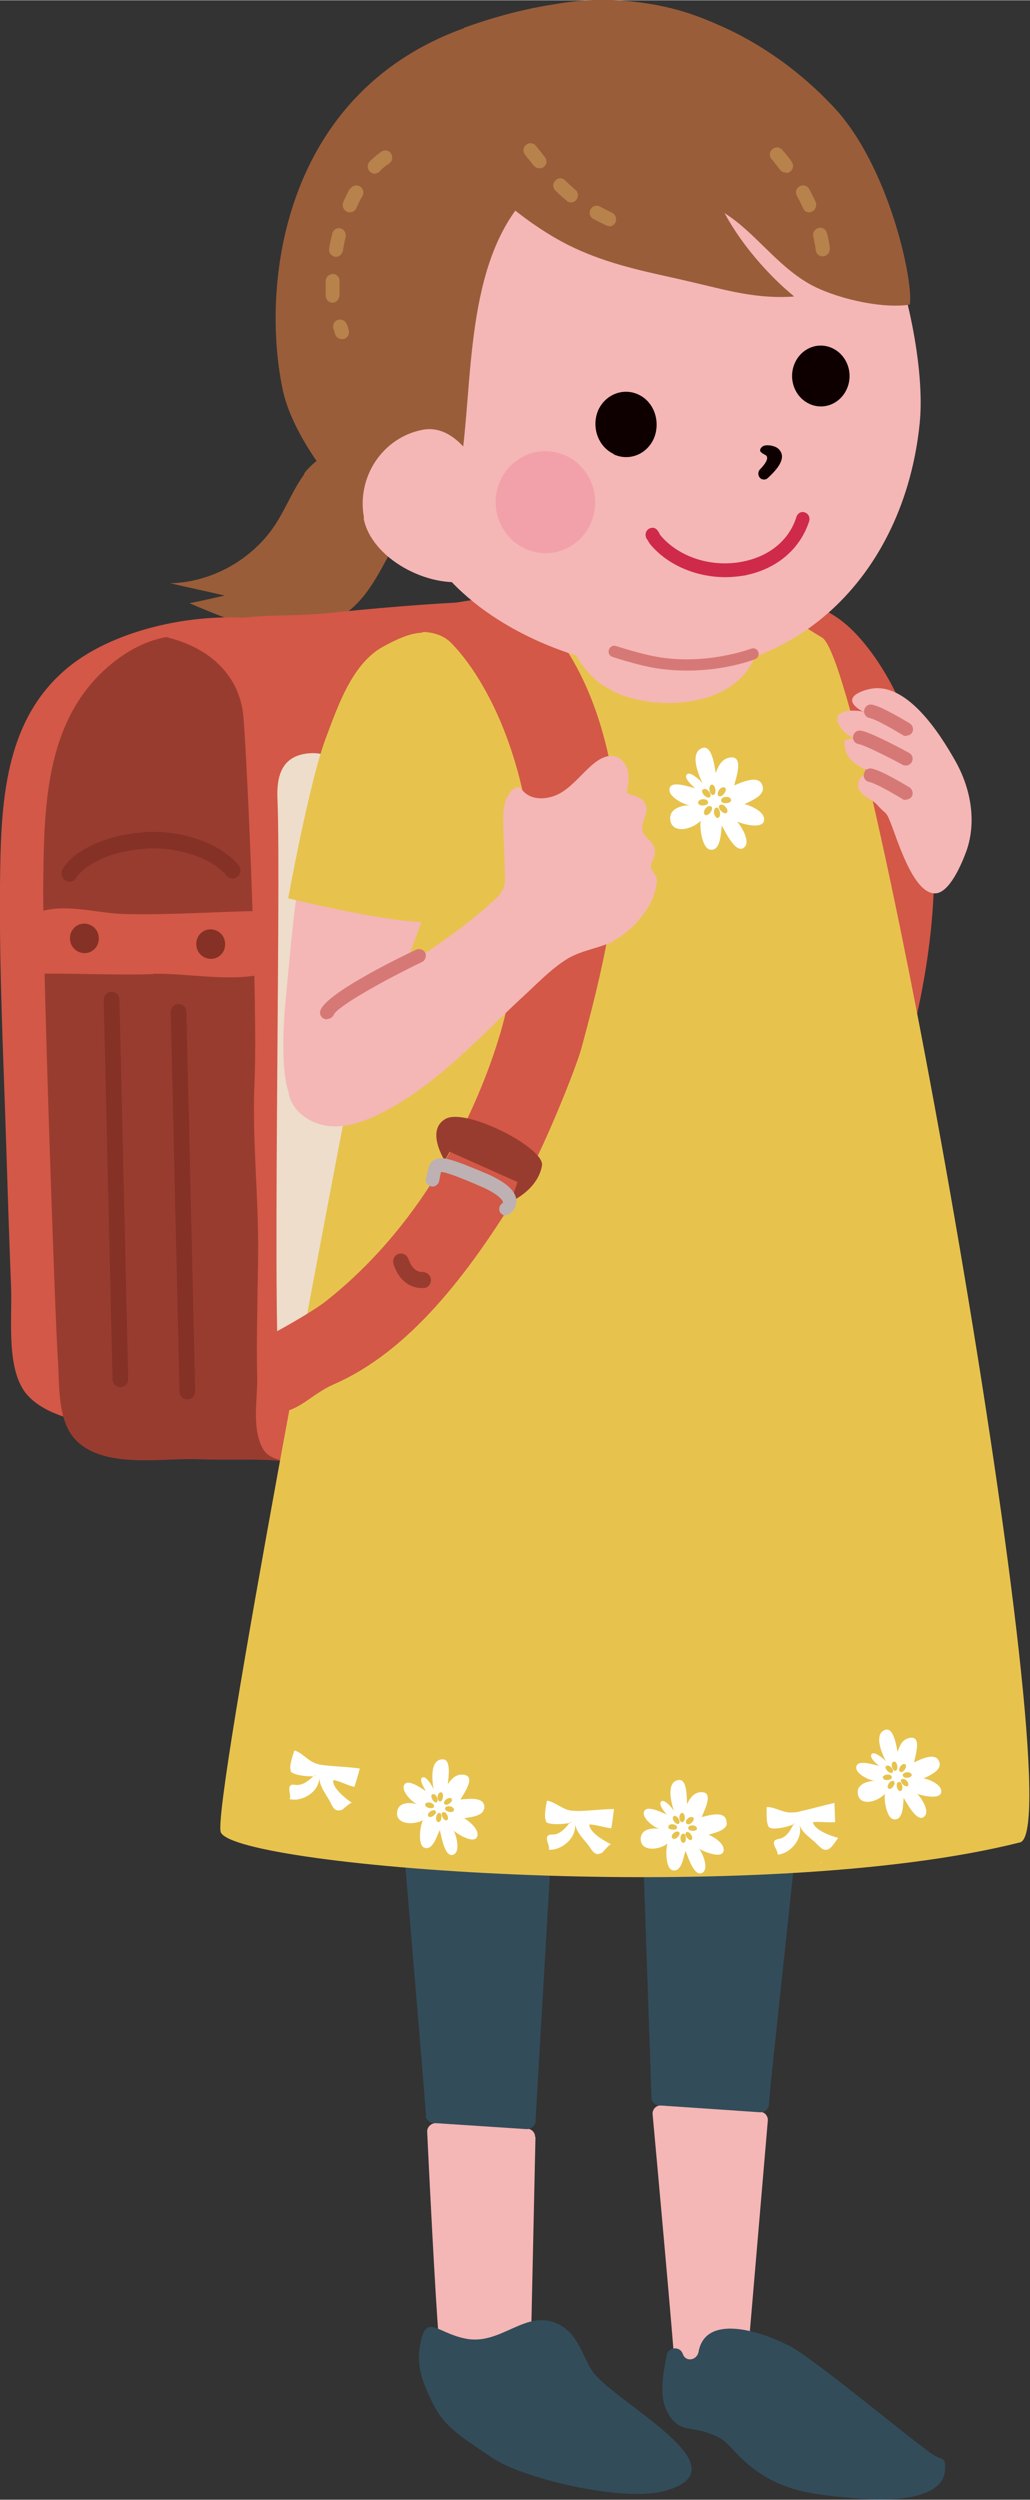 <?xml version="1.0" encoding="UTF-8"?><svg id="_レイヤー_2" xmlns="http://www.w3.org/2000/svg" width="9.49mm" height="23.03mm" viewBox="0 0 26.91 65.29"><rect x="0" y="0" width="26.91" height="65.29" fill="#333333" stroke="none"/><defs><style>.cls-1{fill:#853126;}.cls-1,.cls-2,.cls-3,.cls-4,.cls-5,.cls-6,.cls-7,.cls-8,.cls-9,.cls-10,.cls-11,.cls-12,.cls-13,.cls-14,.cls-15{stroke-width:0px;}.cls-2{fill:#0e0000;}.cls-3{fill:#d35847;}.cls-4{fill:#d67976;}.cls-5{fill:#bdb1b3;}.cls-6{fill:#cf2a4a;}.cls-7{fill:#b7824b;}.cls-8{fill:#324c5a;}.cls-9{fill:#9a5d39;}.cls-10{fill:#993c30;}.cls-11{fill:#edddca;}.cls-12{fill:#f2a1aa;}.cls-13{fill:#fff;}.cls-14{fill:#e7c34e;}.cls-15{fill:#f5b6b6;}</style></defs><g id="_レイヤー_3"><path class="cls-9" d="m7.95,12.38c-.3.41-.48.89-.76,1.32-.6.91-1.65,1.5-2.74,1.53.47.11.95.21,1.42.32-.31.07-.61.14-.92.2.66.28,1.33.57,2.04.67.71.1,1.48,0,2.06-.42.73-.54,1-1.44,1.5-2.16.36-.52,1.4-1.05,1.16-1.78-.51-1.6-3.14-.56-3.77.31Z"/><path class="cls-3" d="m20.91,18.51c-.32-.55-.69-1.06-1.12-1.47-.12-.11-.77-.43-.82-.58-.17-.56,1.31-.7,1.66-.72.69-.03,1.3.34,1.76.84,1.1,1.19,1.74,3.06,1.93,4.66.28,2.28-.16,4.86-.84,7.03-.21.68-.74,2.36-1.72,2.06-1.52-.47-.37-2.51-.14-3.4.44-1.68.74-3.75.38-5.47-.21-.97-.57-2.03-1.1-2.95Z"/><path class="cls-3" d="m7.23,37.11s-.04.07-.06.11c-.39.64-1.38.54-2.02.51-.5-.02-1.02.01-1.51-.02-.56-.04-.96-.42-1.5-.57-.49-.13-1.06-.3-1.42-.7-.57-.63-.4-1.98-.43-2.81-.05-1.26-.09-2.53-.13-3.79C.09,27.61-.02,25.38,0,23.15c.02-2.11.07-4.38,1.85-5.78,2.17-1.7,7.09-1.81,7.54.57.3,1.56-2.45,5.08-2.32,6.67.15,1.82.28,3.64.32,5.47.03,1.14.06,2.23-.13,3.35-.18,1.05.43,2.71-.04,3.69Z"/><path class="cls-10" d="m8.38,37.04c-.04.23-.15.98-.35,1.13-.18.14-.66-.02-.86-.03-.67-.04-1.36,0-2.03-.03-.93-.03-2.4.25-3.14-.48-.51-.5-.44-1.44-.49-2.15-.07-1.01-.4-10.49-.38-12.42.02-2.11.07-4.38,1.85-5.78,2.17-1.7,4.33.03,4.79,2.41.3,1.56.31,3.24.44,4.83.15,1.82.28,3.64.32,5.47.03,1.14.06,2.23-.13,3.35-.22,1.24.19,2.52-.02,3.7Z"/><path class="cls-15" d="m13.99,55.82l-.11,5.01c0,.1-.08.18-.19.2-.55.09-2.15.34-2.21.14-.05-.17-.23-3.59-.32-5.5,0-.12.11-.22.24-.22l2.37.15c.12,0,.21.1.21.21Z"/><path class="cls-8" d="m11.13,55.26c-.1-1.37-.76-9.1-.88-10.52-.01-.12.1-.22.23-.22l3.91.05c.13,0,.23.1.22.22l-.62,10.62c0,.12-.12.2-.24.2l-2.42-.16c-.11,0-.2-.09-.21-.19Z"/><path class="cls-15" d="m20.06,55.39l-.56,6.57c0,.09-.08.17-.17.19-.45.1-1.71.3-1.71-.42,0-.22-.46-5.32-.57-6.51-.01-.13.1-.24.23-.23l2.58.17c.12,0,.21.11.2.23Z"/><path class="cls-8" d="m17.02,54.78l-.35-10.26c0-.14.12-.25.26-.22l4,.82c.11.02.18.12.17.23l-.97,9.13-.04.49c-.01.12-.11.2-.23.2l-2.64-.18c-.11,0-.2-.1-.2-.21Z"/><path class="cls-8" d="m12.91,64.23c-.8-.55-1.27-.79-1.6-1.45-.28-.57-.45-1-.32-1.6.15-.75.43-.25,1.16-.1.94.2,1.58-.79,2.43-.38.53.26.64.84.88,1.21.55.83,4.04,2.53,1.95,3.14-1.16.34-3.82-.36-4.49-.82Z"/><path class="cls-8" d="m20.59,61.25c.66.34,3.01,2.31,3.71,2.81.33.24.41.07.39.45-.04.85-1.68.81-2.27.75-1.23-.11-2.15-.17-3.09-1.09-.34-.34-.38-.47-.82-.62-.52-.18-.81-.02-1.09-.58-.2-.4-.1-.96,0-1.46.04-.2.32-.24.41-.05,0,.02.02.03.02.05.09.19.36.13.4-.08.18-1,1.6-.55,2.33-.18Z"/><path class="cls-3" d="m14.82,26.48c-.04,1.6-.07,3.25-.31,4.83-.08.51-.06.95-.09,1.45-.04.68-.44,1.31-.62,1.96-.13.49-.13.97-.2,1.47-.15,1.13-1.43,1.68-2.4,1.88-.91.19-1.84.07-2.76.1-.43.01-1.33.11-1.57-.33-.3-.54-.14-1.27-.15-1.86-.02-.78,0-1.55.01-2.33.01-.5.02-1,.01-1.49-.02-1.31-.15-2.6-.09-3.91.09-2.02-.19-8.37-.29-9.52-.09-1.1-.89-1.82-2-2.09.48-.34,1.44-.44,1.91-.5.76-.1,1.52-.05,2.28-.13.94-.1,5.06-.5,5.51-.21.47.29-.28,1.14-.06,1.63,1.2,2.68.9,6.19.82,9.06Z"/><path class="cls-11" d="m13.28,33.61c-.11.42-.11.83-.17,1.26-.13.96-1.22,1.44-2.05,1.61-.78.17-1.58.06-2.37.09-.37.01-1.14.09-1.35-.29-.26-.46.01-13.02-.09-15.39-.03-.6.09-1.16.83-1.22,1.04-.08,1.93,1.26,2.61,1.89.76.71,1.69,1.61,2.17,2.54.99,1.92,1.35,4.46,1.03,6.58-.07.44-.05.81-.07,1.24-.03.58-.38,1.12-.53,1.68Z"/><path class="cls-14" d="m9.06,21.15c.39-.83.18-3.5.99-4.07,1.02-.71,2.25-1.12,3.51-1.32,1.15-.19,2.24.11,3.4.07.99-.03,2-.11,2.97.1.75.16.9.33,1.55.72,1.22.72,6.61,31.11,5.17,31.47-6.74,1.7-20.45.66-20.88-.26-.26-.57,3.22-18.63,3.22-18.63,0,0-.36-7.18.06-8.08Z"/><path class="cls-15" d="m16.01,18.04c-.09-.05-.18-.1-.27-.15-.47-.32-1.1-1.19-.88-1.8.27-.76,1.38-1.01,2.06-.98,1.02.04,3.15.04,2.91,1.63-.26,1.73-2.6,1.9-3.82,1.31Z"/><path class="cls-15" d="m9.58,27.9c-.46.68-1.44,1.71-1.95.83-.35-.6-.21-2.23-.14-2.89.12-1.19.3-4.09,1-5.1.45-.66,1.77-.12,2.31.35.42.37.54,1.6.44,2.14-.1.51-.31,1.08-.5,1.57-.37.97-.56,2.24-1.14,3.1Z"/><path class="cls-14" d="m11.39,24.07c-.89.12-3.86-.61-3.86-.61,0,0,.55-3.04.98-4.18.31-.82.68-1.94,1.49-2.39.93-.51,1.51-.62,2.21.5.48.77.81,2.57.66,3.49-.14.89-.07,1.94-.57,2.73-.21.34-.54.4-.91.45Z"/><path class="cls-13" d="m21.47,48.65s-.02.01-.03.02c0-.01.01-.02.02-.03v.02Z"/><path class="cls-13" d="m21.9,48s-.16.23-.2.26c-.15.12-.24.02-.35-.09-.17-.17-.39-.29-.47-.52.12.35-.22.76-.56.79,0-.12-.14-.25-.09-.35.03-.06.14-.06.19-.08.16-.07.23-.21.31-.36.01,0,.03-.01.03-.02h-.02s-.01,0-.02.02c-.14.07-.53.15-.62.08-.09-.07-.07-.42-.07-.53.18-.02.41.14.62.14.11,0,.2-.01.29-.04.28-.06.58-.15.86-.21.01.16.01.33.02.5-.19.02-.39-.02-.58,0,.02.2.48.37.65.41Z"/><path class="cls-13" d="m19.96,21.43c-.04.23-.57.09-.71.02.11.11.34.49.22.65-.22.28-.54-.42-.61-.54-.03.16-.02.65-.29.63-.23-.01-.3-.61-.26-.76-.23.24-.77.36-.8-.04-.02-.3.35-.37.54-.36-.16,0-.57-.21-.56-.41.01-.27.53-.06.67-.04-.06-.05-.33-.28-.2-.37.09-.06.36.19.4.25-.11-.22-.36-.82,0-.93.25-.07.31.5.34.66.06-.17.14-.35.33-.4.42-.11.21.5.15.72.18-.07.7-.33.75.06.03.22-.33.35-.48.43.15.03.55.2.51.42Z"/><path class="cls-14" d="m18.59,20.74c-.07-.05-.08-.23,0-.25.1-.03.15.26.04.27-.02,0-.03,0-.05-.02Z"/><path class="cls-14" d="m18.71,21.34c-.07-.05-.08-.23,0-.25.1-.03.15.26.04.27-.02,0-.03,0-.05-.02Z"/><path class="cls-14" d="m18.77,20.78s-.02-.03-.02-.05c0-.09.11-.21.19-.16.09.05-.09.29-.17.21Z"/><path class="cls-14" d="m18.41,21.27s-.02-.03-.02-.05c0-.09.11-.21.19-.16.09.06-.09.29-.17.21Z"/><path class="cls-14" d="m18.84,20.9s0-.03.02-.05c.06-.06.23-.06.24.04.02.1-.27.12-.26.01Z"/><path class="cls-14" d="m18.24,20.96s0-.03.02-.05c.06-.06.23-.06.24.04.02.1-.27.12-.26.01Z"/><path class="cls-14" d="m18.8,21.03s.03-.02.05-.02c.08,0,.2.14.14.21-.06.08-.27-.12-.19-.19Z"/><path class="cls-14" d="m18.36,20.62s.03-.02.05-.02c.08,0,.2.14.14.21-.06.08-.27-.12-.19-.19Z"/><path class="cls-13" d="m24.59,46.81c-.03.2-.5.09-.63.04.1.09.32.42.21.57-.19.25-.49-.36-.56-.46-.02.14,0,.57-.24.56-.21,0-.28-.53-.25-.67-.2.22-.67.34-.71-.01-.03-.26.3-.33.47-.33-.14.01-.51-.17-.51-.34,0-.24.47-.07.6-.05-.06-.04-.3-.24-.18-.32.08-.05.33.16.36.21-.1-.19-.34-.72-.02-.83.22-.07.29.43.32.58.05-.15.11-.31.28-.36.37-.11.19.43.15.63.16-.07.61-.31.67.03.03.19-.28.32-.42.39.14.02.49.16.46.36Z"/><path class="cls-14" d="m23.35,46.23c-.06-.05-.08-.2,0-.22.09-.03.14.23.04.24-.02,0-.03,0-.04-.01Z"/><path class="cls-14" d="m23.48,46.76c-.06-.05-.08-.2,0-.22.09-.03.14.23.04.24-.02,0-.03,0-.04-.01Z"/><path class="cls-14" d="m23.51,46.27s-.02-.02-.02-.04c0-.08.09-.19.16-.15.08.05-.07.26-.14.19Z"/><path class="cls-14" d="m23.21,46.71s-.02-.02-.02-.04c0-.08.09-.19.16-.15.08.05-.07.26-.14.19Z"/><path class="cls-14" d="m23.58,46.37s0-.03.02-.04c.05-.06.2-.06.22.02.02.09-.23.12-.23.02Z"/><path class="cls-14" d="m23.06,46.43s0-.03.02-.04c.05-.06.2-.06.22.02.02.09-.23.12-.23.02Z"/><path class="cls-14" d="m23.55,46.48s.03-.02.04-.02c.07,0,.18.11.13.18-.05.07-.24-.1-.17-.17Z"/><path class="cls-14" d="m23.15,46.13s.03-.02.04-.02c.07,0,.18.12.13.18-.05.07-.24-.1-.17-.17Z"/><path class="cls-13" d="m15.63,48.43s-.02,0-.04.01c0,0,.02-.02.03-.03v.02Z"/><path class="cls-13" d="m14.27,47.56c-.07-.08,0-.43.02-.53.18.02.39.21.58.25.1.02.2.02.29.02.28-.01.6-.05.88-.05-.02.16-.04.33-.07.5-.19-.02-.38-.09-.57-.1-.02.2.41.45.57.52-.04-.02-.2.19-.24.22-.17.09-.24-.02-.33-.16-.14-.19-.33-.35-.38-.6.06.36-.35.71-.68.68.03-.11-.1-.27-.03-.36.04-.05.15-.03.2-.04.17-.05.27-.17.37-.3.01,0,.03,0,.04-.01v-.02s-.03.02-.04.03c-.15.04-.54.06-.62-.03Z"/><path class="cls-13" d="m18.99,47.61c0,.2-.33.26-.48.31.13.05.45.24.39.44-.06.19-.51,0-.63-.07.08.11.24.47.11.6-.23.21-.42-.44-.47-.55-.05.14-.1.56-.33.51-.2-.04-.19-.57-.14-.7-.23.18-.72.22-.7-.14.02-.27.36-.27.52-.24-.14-.01-.47-.26-.44-.43.05-.23.48.01.6.05-.05-.05-.25-.29-.13-.35.09-.04.3.21.32.27-.07-.21-.22-.77.12-.82.23-.03.21.48.22.63.07-.14.16-.29.34-.31.38-.04.12.46.04.65.17-.04.66-.2.65.15Z"/><path class="cls-14" d="m17.78,47.57c-.05-.06-.04-.21.04-.22.09-.01.1.25,0,.24-.02,0-.03,0-.04-.02Z"/><path class="cls-14" d="m17.81,48.11c-.05-.06-.04-.21.04-.22.09-.01.1.25,0,.24-.02,0-.03,0-.04-.02Z"/><path class="cls-14" d="m17.93,47.63s-.01-.03-.01-.04c0-.08.12-.17.19-.12.07.06-.11.24-.17.16Z"/><path class="cls-14" d="m17.56,48.01s-.01-.03-.01-.04c0-.08.12-.17.19-.12.07.06-.11.24-.17.16Z"/><path class="cls-14" d="m17.98,47.74s.01-.03.02-.04c.06-.05.21-.02.21.06,0,.09-.25.07-.23-.02Z"/><path class="cls-14" d="m17.46,47.71s.01-.03.02-.04c.06-.05.21-.02.21.06,0,.09-.25.07-.23-.02Z"/><path class="cls-14" d="m17.93,47.85s.03-.01.04,0c.07.01.15.14.1.2-.06.06-.22-.14-.14-.19Z"/><path class="cls-14" d="m17.6,47.43s.03-.01.04,0c.07.01.15.14.1.2-.07.06-.22-.14-.14-.19Z"/><path class="cls-13" d="m8.99,47.01s-.02,0-.04,0c0,0,.02-.02.03-.03v.02Z"/><path class="cls-13" d="m7.6,46.24c-.06-.09.06-.42.09-.52.18.04.35.26.54.33.1.04.19.05.29.06.28.03.6.04.88.08-.04.16-.09.32-.14.48-.19-.04-.37-.15-.55-.18-.05.2.35.51.49.6-.04-.03-.22.16-.27.18-.18.06-.23-.06-.3-.2-.11-.21-.28-.4-.29-.65.01.37-.44.65-.77.57.04-.11-.06-.28.02-.36.05-.04.15,0,.2-.01.17-.02.29-.13.41-.24.01,0,.03,0,.04,0v-.02s-.03.02-.04.03c-.16.02-.55-.03-.61-.13Z"/><path class="cls-13" d="m12.64,47.25c-.03.19-.37.21-.51.24.12.07.42.31.33.49-.09.18-.5-.07-.61-.17.07.12.17.5.03.61-.26.18-.35-.5-.39-.62-.07.13-.18.54-.4.46-.19-.07-.11-.59-.04-.72-.26.14-.74.11-.67-.24.05-.26.39-.22.55-.17-.14-.03-.43-.32-.38-.49.08-.22.47.08.58.14-.04-.06-.21-.33-.08-.36.09-.03.26.25.28.32-.04-.22-.11-.79.24-.79.23,0,.14.51.13.65.09-.13.2-.26.38-.25.38.01.05.48-.05.65.17-.01.68-.1.62.25Z"/><path class="cls-14" d="m11.49,47.05s-.03-.01-.04-.03c-.04-.06-.01-.21.07-.21.09,0,.06.26-.03.24Z"/><path class="cls-14" d="m11.45,47.59s-.03-.01-.04-.03c-.04-.06-.01-.21.07-.21.09,0,.06.26-.03.24Z"/><path class="cls-14" d="m11.6,47.11s0-.03,0-.04c.02-.07.15-.15.2-.09.06.07-.15.22-.19.13Z"/><path class="cls-14" d="m11.18,47.43s0-.03,0-.04c.02-.07.15-.15.2-.09.06.07-.15.22-.19.13Z"/><path class="cls-14" d="m11.63,47.22s.01-.03.03-.03c.07-.04.21,0,.2.09-.01.09-.26.04-.23-.06Z"/><path class="cls-14" d="m11.11,47.12s.01-.03.03-.03c.07-.04.21.01.2.09-.01.09-.26.04-.23-.06Z"/><path class="cls-14" d="m11.57,47.33s.03,0,.04,0c.07.02.13.17.07.21-.07.05-.2-.17-.11-.21Z"/><path class="cls-14" d="m11.3,46.86s.03,0,.04,0c.07.02.13.17.07.21-.07.05-.2-.17-.11-.21Z"/><path class="cls-3" d="m4,25.44c-1.07.03-2.11-.03-3.18-.01-.05-.53.11-1.04.07-1.56.72-.33,1.63-.01,2.39,0,1.22.03,2.41-.07,3.61-.08.07.56-.05,1.1.01,1.64-.89.22-1.99-.02-2.91,0Z"/><path class="cls-1" d="m5.13,24.68c-.02-.21.14-.4.35-.41.21-.01.39.15.4.36.02.21-.14.4-.35.41-.21.01-.39-.15-.4-.36Z"/><path class="cls-1" d="m1.83,24.53c-.02-.21.14-.4.35-.41.21-.01.39.15.4.36.02.21-.14.4-.35.41-.21.01-.39-.15-.4-.36Z"/><path class="cls-1" d="m6.09,22.94c-.06,0-.13-.02-.18-.08-.42-.51-1.39-.75-2.09-.7,0,0,0,0,0,0-1.24.09-1.75.62-1.82.75-.05.11-.18.15-.28.09-.1-.05-.14-.18-.09-.29.17-.34.88-.89,2.16-.98,0,0,0,0,0,0,.81-.06,1.91.22,2.44.86.08.09.06.23-.02.3-.04.03-.08.05-.12.05Z"/><path class="cls-1" d="m4.91,36.55s0,0-.01,0c-.12,0-.21-.09-.21-.21l-.23-9.9c0-.12.09-.22.2-.22.12,0,.21.09.21.21l.23,9.9c0,.12-.08.21-.19.22Z"/><path class="cls-1" d="m3.16,36.23s0,0-.01,0c-.12,0-.21-.09-.21-.21l-.23-9.9c0-.12.09-.22.2-.22.12,0,.21.09.21.21l.23,9.9c0,.12-.08.21-.19.22Z"/><path class="cls-3" d="m6.88,34.96c.63-.33,1.35-.75,1.65-.99,3.26-2.58,4.44-6.49,4.67-7.47.37-1.58.85-3.56.58-5.19-.16-.98-.47-2.05-.95-3-.29-.57-.63-1.1-1.05-1.53-.66-.65-2.02.05-2.06-.1-.14-.57,2.48-1.03,2.83-1.03.69,0,1.42.27,1.86.79,1.04,1.24,1.58,3.14,1.7,4.75.15,2.04-.4,4.28-.93,6.22-.14.5-1.01,2.69-1.58,3.63-1.38,2.28-2.93,4.26-4.87,5.11-.71.31-.99.86-1.77.71l-.07-1.9Z"/><path class="cls-15" d="m16.03,24.58c-.39.19-.87.24-1.24.48-.41.26-.79.66-1.15.99-.39.36-.77.74-1.16,1.11-.77.73-1.57,1.43-2.52,1.91-.42.21-.87.38-1.34.34-.46-.04-.93-.33-1.06-.78-.04-.16-.04-.32-.04-.49,0-.27.03-.54.14-.79.21-.5.72-.81,1.19-1.09,1.42-.83,2.86-1.65,4.07-2.76.09-.08.17-.16.22-.27.06-.13.06-.29.05-.44-.01-.42-.03-.83-.04-1.25-.01-.33,0-.72.26-.93.04-.03.08-.06.13-.05.06,0,.09.06.13.1.25.27.71.22,1.02.02.31-.2.54-.51.82-.74.17-.14.39-.25.59-.18.17.06.28.24.31.41s0,.36-.04.54c.21.08.44.1.51.34.06.21-.13.4-.1.61.05.29.38.28.32.68-.02.12-.11.18-.09.32.02.12.16.18.15.36-.04.61-.61,1.28-1.14,1.55Z"/><path class="cls-10" d="m11.02,33.64c-.34,0-.62-.24-.74-.63-.03-.11.02-.23.13-.26.11-.04.22.02.26.13.03.08.13.35.37.34.11,0,.21.08.22.2,0,.12-.08.22-.19.22-.01,0-.03,0-.04,0Z"/><path class="cls-15" d="m22.65,18.01c1-.3,1.91,1.15,2.32,1.88.39.7.55,1.56.28,2.33-.11.3-.44,1.12-.83,1.11-.58-.01-.99-1.46-1.17-1.89-.11-.27-.1-.16-.34-.43-.15-.17-.57-.27-.48-.59.11-.42.76-.06.92.12-.36-.46-1.35-.41-1.28-1.21.08-.03.16-.04.24-.05.4.2,1.02.32,1.33.5-.31-.3-.83-.56-1.33-.5-.12-.06-.22-.13-.29-.21-.39-.47.09-.57.52-.49.12.07.27.12.41.16-.1-.08-.25-.13-.41-.16-.31-.17-.46-.4.1-.57Z"/><path class="cls-9" d="m12.12.72c9-3.25,10.86,5.63,10.86,5.63l-13.23,7.32c.04.2-1.99-1.78-2.36-3.48-.58-2.71-.04-7.74,4.73-9.46Z"/><path class="cls-15" d="m13.8,5.09c1.06-1.12,2.53-2.25,3.96-2.1,2.51.26,4.32.93,5.35,3.13.56,1.19,1.06,3.49.92,4.91-.4,4.04-3.34,6.86-7.21,6.46-2.01-.21-4.36-1.22-5.52-2.91-.71-1.04.43-2.81.74-2.46.33-2.13.09-5.28,1.76-7.03Z"/><path class="cls-2" d="m16.03,11.85c-.4-.19-.58-.69-.41-1.12.18-.43.66-.62,1.06-.43.41.19.58.7.41,1.13-.18.43-.65.62-1.06.43Z"/><path class="cls-2" d="m20,11.88s-.13-.06-.14-.11c-.01-.06.05-.11.09-.13.11-.04.32,0,.4.09.24.25-.12.59-.29.75-.04.04-.1.05-.15.03-.02,0-.04-.02-.06-.04-.05-.06-.05-.15,0-.21.08-.08.3-.32.13-.39Z"/><path class="cls-2" d="m21.14,10.54c-.38-.18-.55-.65-.38-1.05.17-.4.61-.58.99-.4.38.18.55.65.38,1.05-.17.4-.61.58-.99.4Z"/><path class="cls-15" d="m9.51,13.52c-.2-1.07.49-2.1,1.53-2.3,1.04-.2,1.79,1.38,1.98,2.45.2,1.07.26,1.29-.78,1.5-1.04.2-2.54-.58-2.74-1.64Z"/><path class="cls-9" d="m20.73,7.74c-.71.05-1.37-.07-2.03-.23-.34-.08-.67-.16-1.02-.24-1-.22-1.93-.42-2.86-.89-1.79-.91-4.96-3.71-2.27-5.46.41-.27.83-.52,1.3-.66,2.86-.84,5.9.35,7.94,2.54,1.44,1.54,2.08,4.54,1.98,5.15-.76.12-2-.18-2.64-.55-.85-.49-1.41-1.34-2.2-1.84.43.8,1.13,1.61,1.81,2.17Z"/><path class="cls-6" d="m19.49,15.02c-.18.03-.36.05-.53.05-.78,0-1.53-.32-1.98-.87-.02-.03-.04-.06-.06-.1-.03-.03-.04-.06-.05-.1-.02-.11.05-.19.12-.21.15-.05.21.09.24.14,0,.02.02.03.02.04.48.58,1.35.86,2.17.69.69-.14,1.2-.56,1.39-1.17.03-.09.13-.15.22-.11.09.03.14.13.11.23-.24.73-.84,1.24-1.66,1.41Z"/><path class="cls-7" d="m20.52,4.5c-.05,0-.11-.03-.14-.07-.05-.07-.11-.14-.16-.21-.02-.02-.04-.05-.06-.07-.07-.08-.06-.2.02-.26.08-.07.19-.06.26.02.02.03.04.05.07.08.06.07.12.15.17.22.06.08.05.2-.03.26-.03.03-.07.04-.11.04Z"/><path class="cls-7" d="m21.22,5.52s-.05.02-.08.02c-.07,0-.13-.04-.16-.11-.05-.11-.1-.21-.16-.32-.05-.09-.02-.2.07-.25.09-.05.2-.02.25.07.06.11.12.23.17.34.04.09,0,.2-.09.25Z"/><path class="cls-7" d="m21.61,6.09c.05.21.07.35.07.4,0,.1-.07.19-.17.2,0,0-.01,0-.02,0-.09,0-.17-.07-.18-.17,0-.03-.02-.15-.06-.34-.03-.1.03-.2.13-.23.1-.03.2.03.22.13Z"/><path class="cls-7" d="m14.8,5.23c-.1-.08-.2-.17-.29-.26-.07-.07-.08-.19,0-.26.07-.08.18-.08.26,0,.08.08.17.16.26.24.08.06.09.18.03.26-.04.05-.09.07-.14.07-.04,0-.08-.01-.11-.04Z"/><path class="cls-7" d="m15.92,5.9s-.05,0-.08-.02c-.11-.05-.23-.11-.34-.17-.09-.05-.12-.16-.07-.25.05-.09.16-.12.25-.07.1.06.21.11.31.16.09.04.13.15.09.25-.03.07-.1.11-.17.11Z"/><path class="cls-7" d="m13.95,4.33l-.07-.09c-.05-.07-.11-.13-.16-.2-.06-.08-.06-.2.02-.26.08-.07.19-.06.26.02.05.07.11.13.16.2l.07.09c.07.08.06.2-.02.26-.03.03-.08.04-.12.04-.05,0-.1-.02-.14-.07Z"/><path class="cls-7" d="m8.69,7.9c-.09,0-.17-.07-.18-.17,0-.06,0-.12,0-.18,0-.03,0-.05,0-.08,0-.05,0-.09,0-.14,0-.1.09-.18.19-.18.1,0,.18.09.17.2,0,.05,0,.09,0,.13,0,.02,0,.05,0,.07,0,.05,0,.1,0,.15,0,.1-.07.19-.17.2,0,0-.01,0-.02,0Z"/><path class="cls-7" d="m9.92,4.48s-.08.05-.13.05-.09-.02-.13-.06c-.07-.07-.07-.19,0-.26.1-.1.21-.19.31-.26.09-.05.2-.03.25.06.05.09.03.2-.06.26-.08.05-.17.12-.25.21Z"/><path class="cls-7" d="m9.07,8.48s.03.09.04.14c.03.1-.03.2-.13.23-.02,0-.03,0-.05,0-.08,0-.15-.05-.18-.14-.01-.04-.02-.09-.04-.13-.03-.1.02-.2.12-.23.1-.03.2.02.23.12Z"/><path class="cls-7" d="m9.15,4.93c.05-.09.16-.12.25-.07.09.05.12.16.07.25-.06.1-.11.21-.16.32-.03.07-.1.11-.17.11-.03,0-.05,0-.08-.02-.09-.04-.13-.16-.09-.25.05-.12.11-.24.17-.35Z"/><path class="cls-7" d="m8.68,6.09c.03-.1.13-.16.22-.13.1.03.15.13.13.23-.03.11-.05.22-.07.35-.02.09-.09.16-.18.16-.01,0-.02,0-.03,0-.1-.02-.17-.11-.15-.22.02-.14.05-.26.08-.38Z"/><path class="cls-12" d="m13.83,14.37c-.68-.24-1.04-1-.81-1.69.23-.69.97-1.07,1.65-.83.68.24,1.04,1,.81,1.69-.23.7-.97,1.07-1.65.83Z"/><path class="cls-4" d="m17.94,17.51c-.27,0-.55-.02-.85-.07-.46-.08-1.07-.28-1.09-.29-.08-.02-.12-.11-.09-.19.03-.08.11-.12.19-.09,0,0,.61.2,1.06.28,1.3.23,2.45-.21,2.46-.21.08-.03.16,0,.19.08.03.08,0,.16-.08.19-.04.02-.78.3-1.77.3Z"/><path class="cls-4" d="m8.54,26.62s-.04,0-.06-.01c-.09-.03-.14-.13-.11-.22.14-.42,1.79-1.25,2.5-1.59.09-.04.2,0,.24.08.04.09,0,.2-.08.24-1.04.5-2.22,1.17-2.31,1.38-.03.07-.1.11-.17.11Z"/><path class="cls-10" d="m11.75,30.08l-.13.23s-.51-.79.02-1.09c.53-.3,2.6.76,2.52,1.22-.11.64-.81.94-.81.94l.17-.51-1.77-.79Z"/><path class="cls-5" d="m13.22,31.75c-.06,0-.11-.03-.15-.08-.05-.08-.03-.19.05-.24,0,0,.02-.02.02-.04,0,0-.03-.17-.59-.41-.32-.14-.92-.39-1.03-.37l-.05.25c-.03.09-.12.15-.22.12-.09-.03-.15-.12-.12-.22l.06-.24c.02-.08.06-.19.18-.24.19-.09.46,0,1.32.36.51.22.78.45.8.7.02.22-.15.34-.17.36-.03.02-.06.03-.1.03Z"/><path class="cls-4" d="m23.67,19.22s-.06,0-.09-.03c-.25-.15-.7-.41-.86-.44-.1-.02-.16-.11-.14-.21.02-.1.11-.16.21-.14.28.06.91.45.98.49.08.05.11.16.06.24-.03.05-.09.08-.15.08Z"/><path class="cls-4" d="m23.66,19.99s-.06,0-.08-.02c-.35-.19-.98-.51-1.15-.54-.1-.02-.16-.11-.14-.21.02-.1.11-.16.21-.14.27.05,1.09.49,1.25.58.09.05.12.15.07.24-.03.06-.09.09-.16.09Z"/><path class="cls-4" d="m23.66,20.89s-.06,0-.09-.03c-.25-.15-.7-.41-.86-.44-.1-.02-.16-.11-.14-.21.02-.1.11-.16.21-.14.28.06.91.45.98.49.08.05.11.16.06.24-.03.05-.09.08-.15.08Z"/></g></svg>